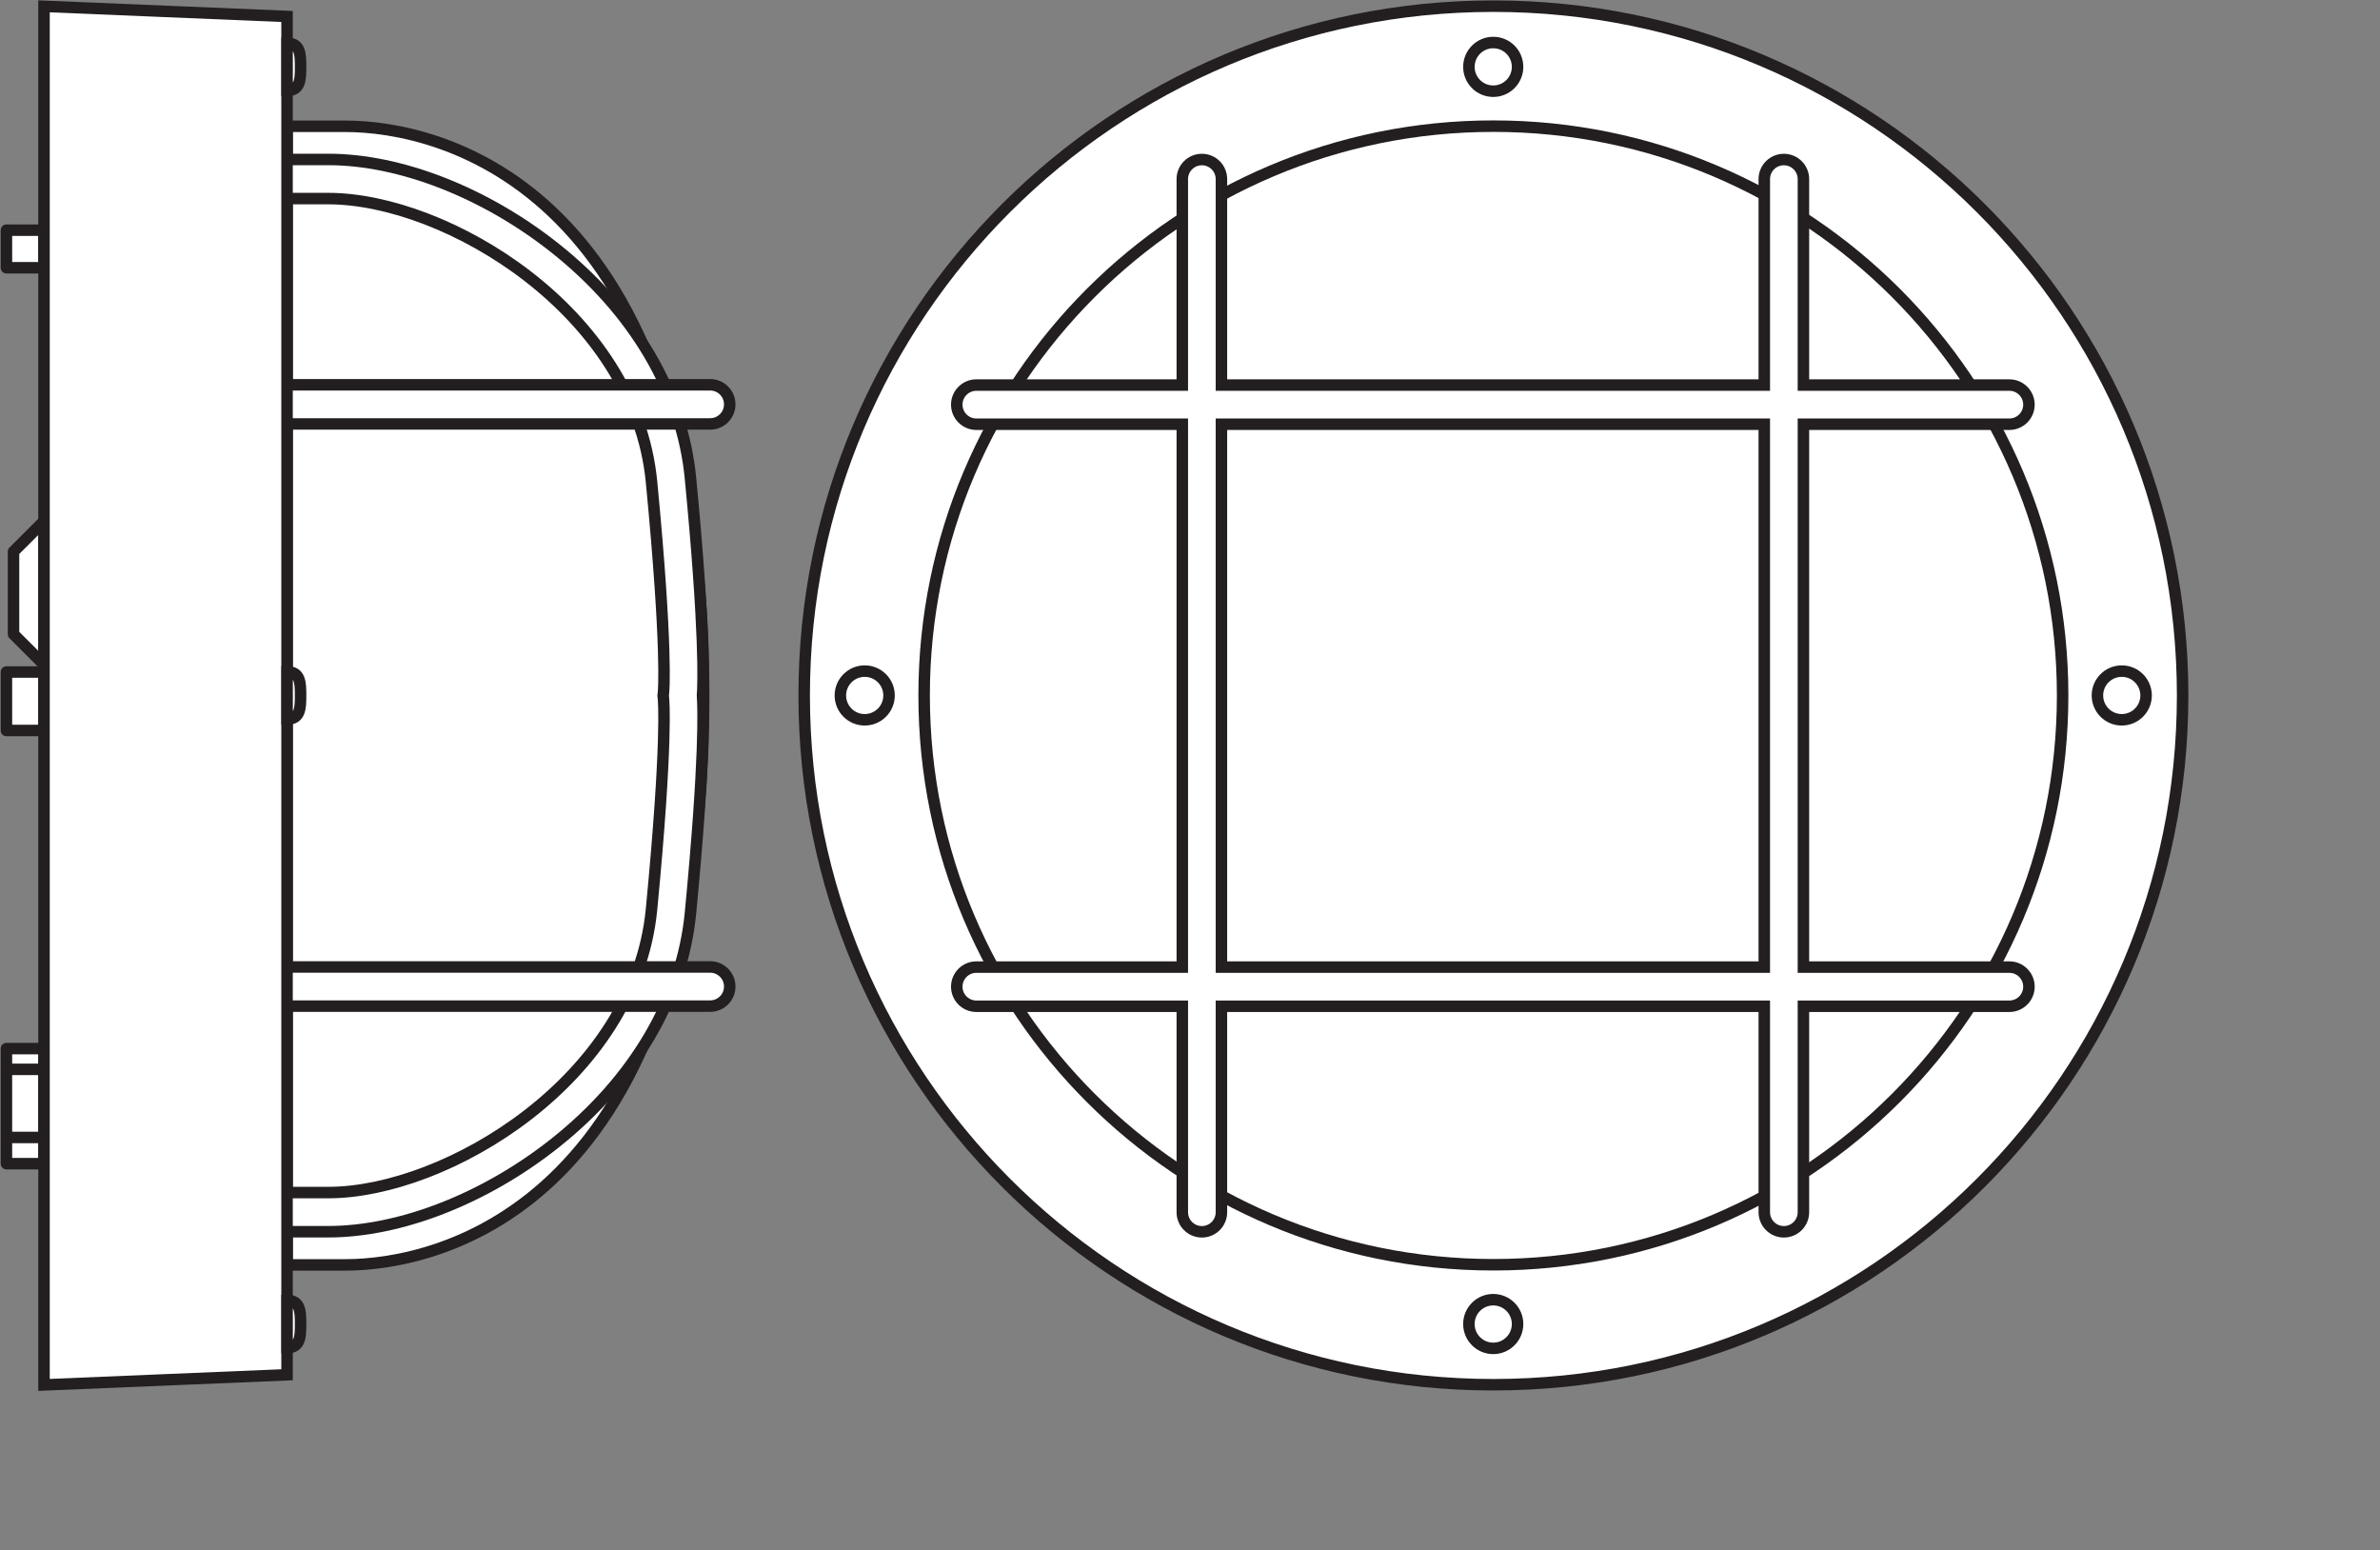 <?xml version="1.0" encoding="UTF-8" standalone="no"?>
<!-- Created with Inkscape (http://www.inkscape.org/) -->

<svg
   version="1.1"
   id="svg1"
   width="587.164"
   height="382.4"
   viewBox="0 0 587.164 382.4"
   xmlns="http://www.w3.org/2000/svg"
   xmlns:svg="http://www.w3.org/2000/svg">
  <rect x="0" y="0" width="587.164" height="382.4" fill="#808080" stroke="none"/>
  <defs
     id="defs1">
    <clipPath
       clipPathUnits="userSpaceOnUse"
       id="clipPath2">
      <path
         d="M 0,286.8 H 440.373 V 0 H 0 Z"
         transform="translate(-53.123,-52.778)"
         id="path2" />
    </clipPath>
    <clipPath
       clipPathUnits="userSpaceOnUse"
       id="clipPath4">
      <path
         d="M 0,286.8 H 440.373 V 0 H 0 Z"
         id="path4" />
    </clipPath>
    <clipPath
       clipPathUnits="userSpaceOnUse"
       id="clipPath6">
      <path
         d="M 0,286.8 H 440.373 V 0 H 0 Z"
         id="path6" />
    </clipPath>
    <clipPath
       clipPathUnits="userSpaceOnUse"
       id="clipPath8">
      <path
         d="M 0,286.8 H 440.373 V 0 H 0 Z"
         id="path8" />
    </clipPath>
    <clipPath
       clipPathUnits="userSpaceOnUse"
       id="clipPath10">
      <path
         d="M 0,286.8 H 440.373 V 0 H 0 Z"
         transform="translate(-1.19,-76.353)"
         id="path10" />
    </clipPath>
    <clipPath
       clipPathUnits="userSpaceOnUse"
       id="clipPath12">
      <path
         d="M 0,286.8 H 440.373 V 0 H 0 Z"
         transform="translate(-8.144,-88.959)"
         id="path12" />
    </clipPath>
    <clipPath
       clipPathUnits="userSpaceOnUse"
       id="clipPath14">
      <path
         d="M 0,286.8 H 440.373 V 0 H 0 Z"
         transform="translate(-8.144,-163.819)"
         id="path14" />
    </clipPath>
    <clipPath
       clipPathUnits="userSpaceOnUse"
       id="clipPath16">
      <path
         d="M 0,286.8 H 440.373 V 0 H 0 Z"
         transform="translate(-60.733,-58.915)"
         id="path16" />
    </clipPath>
    <clipPath
       clipPathUnits="userSpaceOnUse"
       id="clipPath18">
      <path
         d="M 0,286.8 H 440.373 V 0 H 0 Z"
         transform="translate(-131.403,-100.655)"
         id="path18" />
    </clipPath>
    <clipPath
       clipPathUnits="userSpaceOnUse"
       id="clipPath20">
      <path
         d="M 0,286.8 H 440.373 V 0 H 0 Z"
         transform="translate(-131.403,-215.61)"
         id="path20" />
    </clipPath>
    <clipPath
       clipPathUnits="userSpaceOnUse"
       id="clipPath22">
      <path
         d="M 0,286.8 H 440.373 V 0 H 0 Z"
         transform="translate(-8.144,-30.574)"
         id="path22" />
    </clipPath>
    <clipPath
       clipPathUnits="userSpaceOnUse"
       id="clipPath24">
      <path
         d="M 0,286.8 H 440.373 V 0 H 0 Z"
         transform="translate(-53.123,-278.801)"
         id="path24" />
    </clipPath>
    <clipPath
       clipPathUnits="userSpaceOnUse"
       id="clipPath26">
      <path
         d="M 0,286.8 H 440.373 V 0 H 0 Z"
         transform="translate(-53.123,-162.504)"
         id="path26" />
    </clipPath>
    <clipPath
       clipPathUnits="userSpaceOnUse"
       id="clipPath28">
      <path
         d="M 0,286.8 H 440.373 V 0 H 0 Z"
         transform="translate(-53.123,-37.464)"
         id="path28" />
    </clipPath>
    <clipPath
       clipPathUnits="userSpaceOnUse"
       id="clipPath30">
      <path
         d="M 0,286.8 H 440.373 V 0 H 0 Z"
         transform="translate(-403.854,-158.133)"
         id="path30" />
    </clipPath>
    <clipPath
       clipPathUnits="userSpaceOnUse"
       id="clipPath32">
      <path
         d="M 0,286.8 H 440.373 V 0 H 0 Z"
         transform="translate(-381.649,-158.133)"
         id="path32" />
    </clipPath>
    <clipPath
       clipPathUnits="userSpaceOnUse"
       id="clipPath34">
      <path
         d="M 0,286.8 H 440.373 V 0 H 0 Z"
         transform="translate(-276.295,-46.34)"
         id="path34" />
    </clipPath>
    <clipPath
       clipPathUnits="userSpaceOnUse"
       id="clipPath36">
      <path
         d="M 0,286.8 H 440.373 V 0 H 0 Z"
         transform="translate(-276.295,-269.925)"
         id="path36" />
    </clipPath>
    <clipPath
       clipPathUnits="userSpaceOnUse"
       id="clipPath38">
      <path
         d="M 0,286.8 H 440.373 V 0 H 0 Z"
         transform="translate(-388.087,-158.133)"
         id="path38" />
    </clipPath>
    <clipPath
       clipPathUnits="userSpaceOnUse"
       id="clipPath40">
      <path
         d="M 0,286.8 H 440.373 V 0 H 0 Z"
         transform="translate(-164.502,-158.133)"
         id="path40" />
    </clipPath>
    <clipPath
       clipPathUnits="userSpaceOnUse"
       id="clipPath42">
      <path
         d="M 0,286.8 H 440.373 V 0 H 0 Z"
         id="path42" />
    </clipPath>
    <clipPath
       clipPathUnits="userSpaceOnUse"
       id="clipPath44">
      <path
         d="M 0,286.8 H 440.373 V 0 H 0 Z"
         id="path44" />
    </clipPath>
  </defs>
  <g
     id="layer-MC0">
    <path
       id="path1"
       d="m 0,0 h 10.808 c 17.384,0 66.293,10.798 66.293,105.355 0,94.556 -48.909,105.354 -66.293,105.354 H 0 Z"
       style="fill:#ffffff;fill-opacity:1;fill-rule:nonzero;stroke:#231f20;stroke-width:2.126;stroke-linecap:butt;stroke-linejoin:miter;stroke-miterlimit:10;stroke-dasharray:none;stroke-opacity:1"
       transform="matrix(1.333,0,0,-1.333,70.83,312.029)"
       clip-path="url(#clipPath2)" />
    <path
       id="path3"
       d="m 1.19,237.322 h 6.954 v 6.954 H 1.19 Z"
       style="fill:#ffffff;fill-opacity:1;fill-rule:nonzero;stroke:#231f20;stroke-width:2.126;stroke-linecap:butt;stroke-linejoin:round;stroke-miterlimit:10;stroke-dasharray:none;stroke-opacity:1"
       transform="matrix(1.333,0,0,-1.333,0,382.4)"
       clip-path="url(#clipPath4)" />
    <path
       id="path5"
       d="m 1.19,151.688 h 6.954 v 10.817 H 1.19 Z"
       style="fill:#ffffff;fill-opacity:1;fill-rule:nonzero;stroke:#231f20;stroke-width:2.126;stroke-linecap:butt;stroke-linejoin:round;stroke-miterlimit:10;stroke-dasharray:none;stroke-opacity:1"
       transform="matrix(1.333,0,0,-1.333,0,382.4)"
       clip-path="url(#clipPath6)" />
    <path
       id="path7"
       d="M 1.19,71.525 H 8.144 V 92.821 H 1.19 Z"
       style="fill:#ffffff;fill-opacity:1;fill-rule:nonzero;stroke:#231f20;stroke-width:2.126;stroke-linecap:butt;stroke-linejoin:round;stroke-miterlimit:10;stroke-dasharray:none;stroke-opacity:1"
       transform="matrix(1.333,0,0,-1.333,0,382.4)"
       clip-path="url(#clipPath8)" />
    <path
       id="path9"
       d="M 0,0 H 6.954"
       style="fill:#ffffff;fill-opacity:1;fill-rule:nonzero;stroke:#231f20;stroke-width:2.126;stroke-linecap:butt;stroke-linejoin:round;stroke-miterlimit:10;stroke-dasharray:none;stroke-opacity:1"
       transform="matrix(1.333,0,0,-1.333,1.587,280.595)"
       clip-path="url(#clipPath10)" />
    <path
       id="path11"
       d="M 0,0 H -6.954"
       style="fill:#ffffff;fill-opacity:1;fill-rule:nonzero;stroke:#231f20;stroke-width:2.126;stroke-linecap:butt;stroke-linejoin:round;stroke-miterlimit:10;stroke-dasharray:none;stroke-opacity:1"
       transform="matrix(1.333,0,0,-1.333,10.859,263.788)"
       clip-path="url(#clipPath12)" />
    <path
       id="path13"
       d="M 0,0 -5.642,5.642 V 20.934 L 0,26.576 Z"
       style="fill:#ffffff;fill-opacity:1;fill-rule:nonzero;stroke:#231f20;stroke-width:2.126;stroke-linecap:butt;stroke-linejoin:round;stroke-miterlimit:10;stroke-dasharray:none;stroke-opacity:1"
       transform="matrix(1.333,0,0,-1.333,10.859,163.975)"
       clip-path="url(#clipPath14)" />
    <path
       id="path15"
       d="M 0,0 H -17.265 V 7.245 H 0 c 21.81,0 56.8,20.905 59.833,52.412 3.011,31.268 2.236,38.819 2.199,39.125 l -0.046,0.439 0.053,0.466 c 0.03,0.273 0.805,7.821 -2.206,39.088 C 56.796,170.286 21.81,191.192 0,191.192 h -17.265 v 7.242 H 0 c 13.343,0 29.032,-6.131 41.973,-16.4 14.64,-11.62 23.542,-26.738 25.066,-42.567 2.768,-28.712 2.385,-38.173 2.226,-40.249 0.159,-2.076 0.542,-11.54 -2.226,-40.253 C 65.515,43.137 56.613,28.021 41.973,16.4 29.032,6.131 13.343,0 0,0"
       style="fill:#ffffff;fill-opacity:1;fill-rule:nonzero;stroke:#231f20;stroke-width:2.126;stroke-linecap:butt;stroke-linejoin:miter;stroke-miterlimit:10;stroke-dasharray:none;stroke-opacity:1"
       transform="matrix(1.333,0,0,-1.333,80.978,303.846)"
       clip-path="url(#clipPath16)" />
    <path
       id="path17"
       d="m 0,0 h -84.718 c -1.999,0 -3.623,1.623 -3.623,3.623 0,1.999 1.624,3.622 3.623,3.622 H 0 C 1.999,7.245 3.623,5.622 3.623,3.623 3.623,1.623 1.999,0 0,0"
       style="fill:#ffffff;fill-opacity:1;fill-rule:nonzero;stroke:#231f20;stroke-width:2.126;stroke-linecap:butt;stroke-linejoin:miter;stroke-miterlimit:10;stroke-dasharray:none;stroke-opacity:1"
       transform="matrix(1.333,0,0,-1.333,175.203,248.193)"
       clip-path="url(#clipPath18)" />
    <path
       id="path19"
       d="m 0,0 h -84.718 c -1.999,0 -3.623,-1.623 -3.623,-3.623 0,-1.999 1.624,-3.622 3.623,-3.622 H 0 c 1.999,0 3.623,1.623 3.623,3.622 C 3.623,-1.623 1.999,0 0,0"
       style="fill:#ffffff;fill-opacity:1;fill-rule:nonzero;stroke:#231f20;stroke-width:2.126;stroke-linecap:butt;stroke-linejoin:miter;stroke-miterlimit:10;stroke-dasharray:none;stroke-opacity:1"
       transform="matrix(1.333,0,0,-1.333,175.203,94.92)"
       clip-path="url(#clipPath20)" />
    <path
       id="path21"
       d="m 0,0 44.979,1.874 v 251.37 L 0,255.118 Z"
       style="fill:#ffffff;fill-opacity:1;fill-rule:nonzero;stroke:#231f20;stroke-width:2.126;stroke-linecap:butt;stroke-linejoin:miter;stroke-miterlimit:10;stroke-dasharray:none;stroke-opacity:1"
       transform="matrix(1.333,0,0,-1.333,10.859,341.635)"
       clip-path="url(#clipPath22)" />
    <path
       id="path23"
       d="M 0,0 C 2.414,0 2.497,-1.957 2.497,-4.372 2.497,-6.786 2.414,-8.743 0,-8.743 Z"
       style="fill:#ffffff;fill-opacity:1;fill-rule:nonzero;stroke:#231f20;stroke-width:2.126;stroke-linecap:butt;stroke-linejoin:miter;stroke-miterlimit:10;stroke-dasharray:none;stroke-opacity:1"
       transform="matrix(1.333,0,0,-1.333,70.83,10.665)"
       clip-path="url(#clipPath24)" />
    <path
       id="path25"
       d="M 0,0 C 2.414,0 2.497,-1.957 2.497,-4.372 2.497,-6.786 2.414,-8.743 0,-8.743 Z"
       style="fill:#ffffff;fill-opacity:1;fill-rule:nonzero;stroke:#231f20;stroke-width:2.126;stroke-linecap:butt;stroke-linejoin:miter;stroke-miterlimit:10;stroke-dasharray:none;stroke-opacity:1"
       transform="matrix(1.333,0,0,-1.333,70.83,165.728)"
       clip-path="url(#clipPath26)" />
    <path
       id="path27"
       d="M 0,0 C 2.414,0 2.497,1.957 2.497,4.372 2.497,6.786 2.414,8.743 0,8.743 Z"
       style="fill:#ffffff;fill-opacity:1;fill-rule:nonzero;stroke:#231f20;stroke-width:2.126;stroke-linecap:butt;stroke-linejoin:miter;stroke-miterlimit:10;stroke-dasharray:none;stroke-opacity:1"
       transform="matrix(1.333,0,0,-1.333,70.83,332.448)"
       clip-path="url(#clipPath28)" />
    <path
       id="path29"
       d="m 0,0 c 0,-70.449 -57.11,-127.559 -127.559,-127.559 -70.449,0 -127.559,57.11 -127.559,127.559 0,70.449 57.11,127.559 127.559,127.559 C -57.11,127.559 0,70.449 0,0"
       style="fill:#ffffff;fill-opacity:1;fill-rule:nonzero;stroke:#231f20;stroke-width:2.126;stroke-linecap:butt;stroke-linejoin:miter;stroke-miterlimit:10;stroke-dasharray:none;stroke-opacity:1"
       transform="matrix(1.333,0,0,-1.333,538.471,171.557)"
       clip-path="url(#clipPath30)" />
    <path
       id="path31"
       d="m 0,0 c 0,-58.186 -47.169,-105.355 -105.355,-105.355 -58.185,0 -105.354,47.169 -105.354,105.355 0,58.186 47.169,105.355 105.354,105.355 C -47.169,105.355 0,58.186 0,0"
       style="fill:#ffffff;fill-opacity:1;fill-rule:nonzero;stroke:#231f20;stroke-width:2.126;stroke-linecap:butt;stroke-linejoin:miter;stroke-miterlimit:10;stroke-dasharray:none;stroke-opacity:1"
       transform="matrix(1.333,0,0,-1.333,508.866,171.557)"
       clip-path="url(#clipPath32)" />
    <path
       id="path33"
       d="m 0,0 c -2.488,0 -4.504,-2.017 -4.504,-4.504 0,-2.488 2.016,-4.505 4.504,-4.505 2.488,0 4.504,2.017 4.504,4.505 C 4.504,-2.017 2.488,0 0,0 Z"
       style="fill:none;stroke:#231f20;stroke-width:2.126;stroke-linecap:butt;stroke-linejoin:miter;stroke-miterlimit:10;stroke-dasharray:none;stroke-opacity:1"
       transform="matrix(1.333,0,0,-1.333,368.393,320.614)"
       clip-path="url(#clipPath34)" />
    <path
       id="path35"
       d="m 0,0 c -2.488,0 -4.504,2.017 -4.504,4.504 0,2.488 2.016,4.505 4.504,4.505 2.488,0 4.504,-2.017 4.504,-4.505 C 4.504,2.017 2.488,0 0,0 Z"
       style="fill:none;stroke:#231f20;stroke-width:2.126;stroke-linecap:butt;stroke-linejoin:miter;stroke-miterlimit:10;stroke-dasharray:none;stroke-opacity:1"
       transform="matrix(1.333,0,0,-1.333,368.393,22.499)"
       clip-path="url(#clipPath36)" />
    <path
       id="path37"
       d="M 0,0 C 0,2.488 2.017,4.504 4.504,4.504 6.992,4.504 9.009,2.488 9.009,0 9.009,-2.488 6.992,-4.504 4.504,-4.504 2.017,-4.504 0,-2.488 0,0 Z"
       style="fill:none;stroke:#231f20;stroke-width:2.126;stroke-linecap:butt;stroke-linejoin:miter;stroke-miterlimit:10;stroke-dasharray:none;stroke-opacity:1"
       transform="matrix(1.333,0,0,-1.333,517.45,171.557)"
       clip-path="url(#clipPath38)" />
    <path
       id="path39"
       d="m 0,0 c 0,2.488 -2.017,4.504 -4.504,4.504 -2.488,0 -4.505,-2.016 -4.505,-4.504 0,-2.488 2.017,-4.504 4.505,-4.504 C -2.017,-4.504 0,-2.488 0,0 Z"
       style="fill:none;stroke:#231f20;stroke-width:2.126;stroke-linecap:butt;stroke-linejoin:miter;stroke-miterlimit:10;stroke-dasharray:none;stroke-opacity:1"
       transform="matrix(1.333,0,0,-1.333,219.336,171.557)"
       clip-path="url(#clipPath40)" />
    <path
       id="path41"
       d="m 226.059,208.366 h 100.47 V 107.901 h -100.47 z m 145.83,-100.465 h -38.117 v 100.465 h 38.117 c 1.999,0 3.623,1.624 3.623,3.623 0,1.999 -1.624,3.623 -3.623,3.623 h -38.117 v 38.117 c 0,1.999 -1.622,3.621 -3.621,3.621 -2,0 -3.621,-1.622 -3.621,-3.621 V 215.612 H 226.059 v 38.117 c 0,1.999 -1.621,3.621 -3.621,3.621 -1.999,0 -3.621,-1.622 -3.621,-3.621 v -38.117 h -38.118 c -2,0 -3.622,-1.624 -3.622,-3.623 0,-1.999 1.622,-3.623 3.622,-3.623 h 38.118 V 107.901 h -38.118 c -2,0 -3.622,-1.624 -3.622,-3.623 0,-1.999 1.622,-3.623 3.622,-3.623 h 38.118 V 62.538 c 0,-1.999 1.622,-3.623 3.621,-3.623 2,0 3.621,1.624 3.621,3.623 v 38.117 H 326.53 V 62.538 c 0,-1.999 1.621,-3.623 3.621,-3.623 1.999,0 3.621,1.624 3.621,3.623 v 38.117 h 38.117 c 1.999,0 3.623,1.624 3.623,3.623 0,1.999 -1.624,3.623 -3.623,3.623"
       style="fill:#ffffff;fill-opacity:1;fill-rule:nonzero;stroke:none"
       transform="matrix(1.333,0,0,-1.333,0,382.4)"
       clip-path="url(#clipPath42)" />
    <path
       id="path43"
       d="m 226.059,208.366 h 100.47 V 107.901 h -100.47 z m 145.83,-100.465 h -38.117 v 100.465 h 38.117 c 1.999,0 3.623,1.624 3.623,3.623 0,1.999 -1.624,3.623 -3.623,3.623 h -38.117 v 38.117 c 0,1.999 -1.622,3.621 -3.621,3.621 -2,0 -3.621,-1.622 -3.621,-3.621 V 215.612 H 226.059 v 38.117 c 0,1.999 -1.621,3.621 -3.621,3.621 -1.999,0 -3.621,-1.622 -3.621,-3.621 v -38.117 h -38.118 c -2,0 -3.622,-1.624 -3.622,-3.623 0,-1.999 1.622,-3.623 3.622,-3.623 h 38.118 V 107.901 h -38.118 c -2,0 -3.622,-1.624 -3.622,-3.623 0,-1.999 1.622,-3.623 3.622,-3.623 h 38.118 V 62.538 c 0,-1.999 1.622,-3.623 3.621,-3.623 2,0 3.621,1.624 3.621,3.623 v 38.117 H 326.53 V 62.538 c 0,-1.999 1.621,-3.623 3.621,-3.623 1.999,0 3.621,1.624 3.621,3.623 v 38.117 h 38.117 c 1.999,0 3.623,1.624 3.623,3.623 0,1.999 -1.624,3.623 -3.623,3.623 z"
       style="fill:none;stroke:#231f20;stroke-width:2.126;stroke-linecap:butt;stroke-linejoin:miter;stroke-miterlimit:10;stroke-dasharray:none;stroke-opacity:1"
       transform="matrix(1.333,0,0,-1.333,0,382.4)"
       clip-path="url(#clipPath44)" />
  </g>
  <g
     id="layer-MC1" />
</svg>
